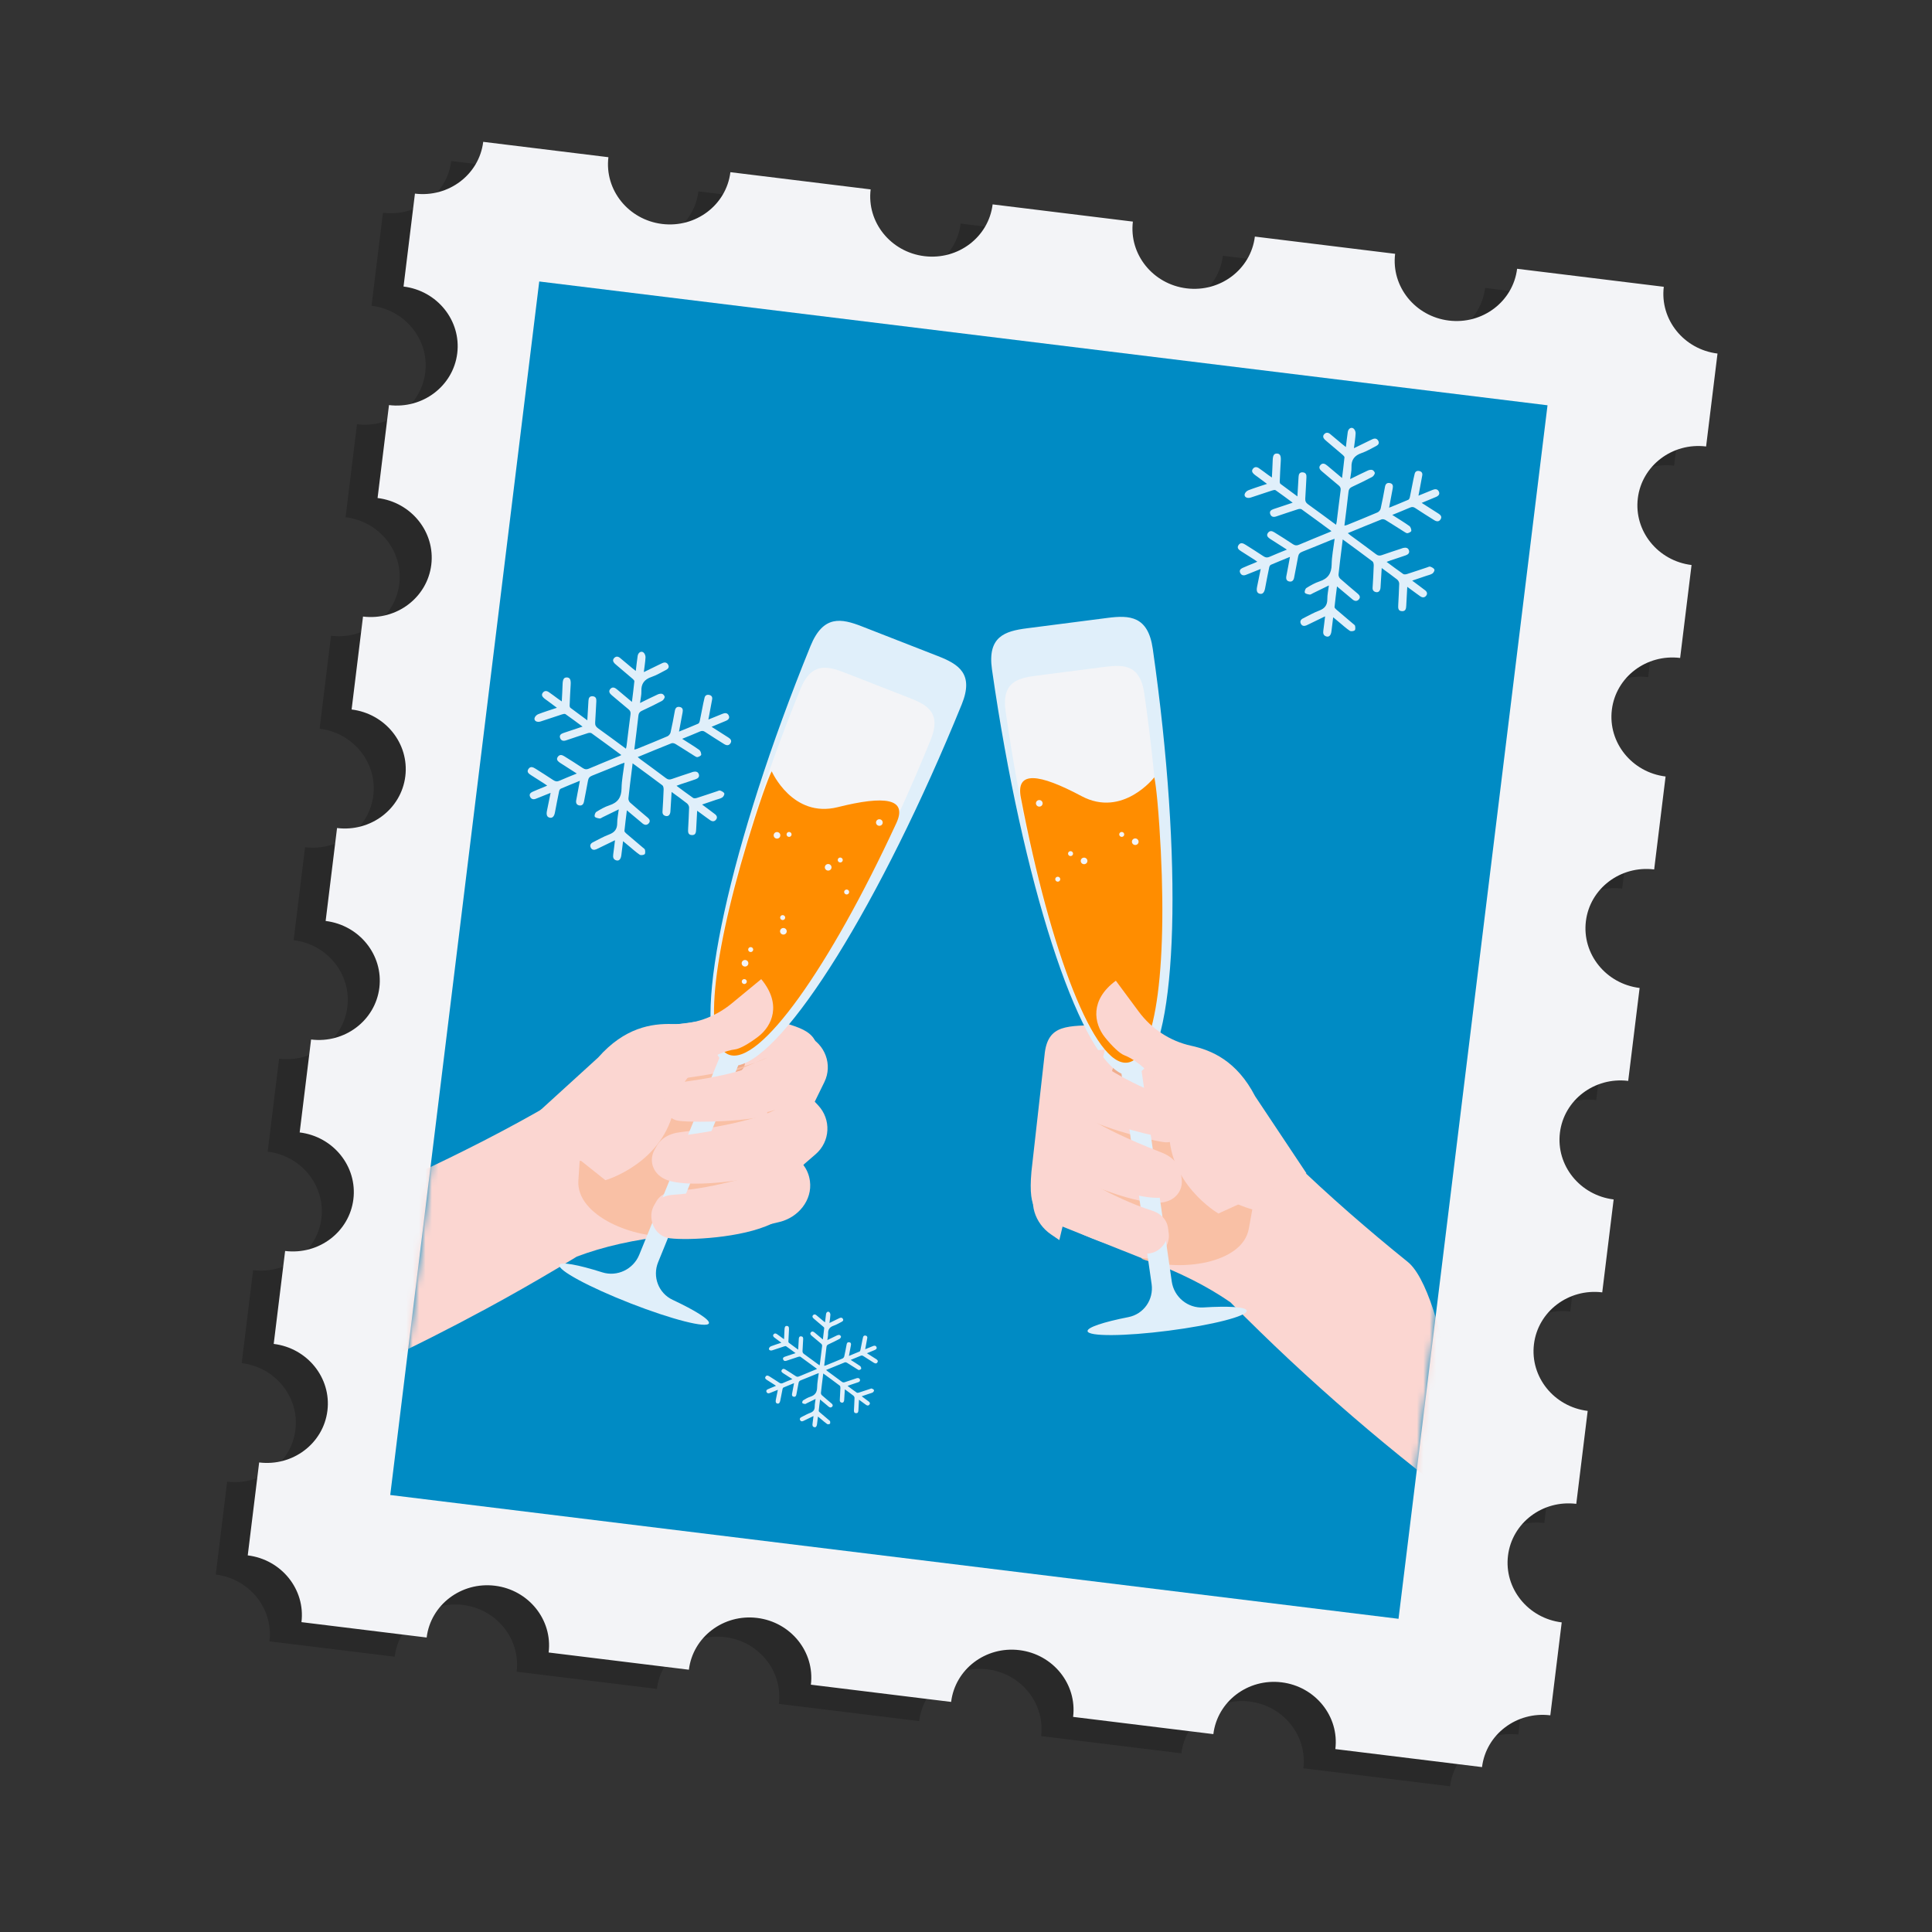 <svg width="302" height="302" viewBox="0 0 302 302" fill="none" xmlns="http://www.w3.org/2000/svg">
<rect x="0" y="0" width="302" height="302" fill="#333333" stroke="none"/>
<g style="mix-blend-mode:multiply">
<path fill-rule="evenodd" clip-rule="evenodd" d="M239.119 256.603C233.854 255.957 230.093 251.284 230.722 246.168C231.35 241.051 236.129 237.427 241.395 238.074L243.178 223.546C237.913 222.899 234.152 218.228 234.781 213.11C235.409 207.994 240.188 204.37 245.454 205.016L247.237 190.491C241.971 189.844 238.211 185.171 238.839 180.055C239.468 174.938 244.246 171.315 249.512 171.961L251.296 157.434C246.03 156.788 242.27 152.115 242.898 146.999C243.526 141.882 248.305 138.258 253.571 138.905L255.355 124.378C250.089 123.731 246.329 119.059 246.957 113.942C247.585 108.825 252.364 105.202 257.63 105.848L259.413 91.322C254.148 90.675 250.387 86.003 251.016 80.886C251.644 75.77 256.423 72.145 261.689 72.791L263.472 58.265C258.207 57.618 254.446 52.946 255.075 47.829L232.146 45.014C231.518 50.131 226.739 53.755 221.474 53.108C216.209 52.462 212.449 47.79 213.078 42.673L191.155 39.981C190.527 45.098 185.748 48.722 180.483 48.075C175.217 47.429 171.458 42.757 172.086 37.64L150.164 34.948C149.535 40.065 144.757 43.688 139.492 43.042C134.227 42.396 130.467 37.724 131.095 32.607L109.173 29.915C108.544 35.032 103.766 38.656 98.501 38.009C93.236 37.362 89.476 32.69 90.104 27.573L70.534 25.171C69.906 30.288 65.129 33.911 59.862 33.265L58.079 47.791C63.345 48.438 67.104 53.111 66.475 58.227C65.847 63.344 61.07 66.968 55.804 66.321L54.02 80.848C59.286 81.495 63.045 86.166 62.417 91.283C61.788 96.401 57.011 100.024 51.745 99.377L49.961 113.905C55.227 114.551 58.986 119.223 58.358 124.34C57.73 129.456 52.952 133.081 47.686 132.434L45.902 146.961C51.169 147.608 54.927 152.279 54.299 157.397C53.671 162.512 48.893 166.137 43.627 165.491L41.844 180.016C47.11 180.663 50.868 185.335 50.24 190.452C49.612 195.569 44.835 199.192 39.569 198.546L37.785 213.074C43.051 213.72 46.81 218.392 46.181 223.509C45.553 228.626 40.776 232.25 35.51 231.603L33.726 246.129C38.992 246.776 42.751 251.448 42.123 256.565L61.693 258.968C62.321 253.851 67.099 250.227 72.364 250.874C77.63 251.52 81.389 256.193 80.761 261.309L102.684 264.001C103.312 258.884 108.09 255.26 113.355 255.907C118.621 256.553 122.38 261.226 121.752 266.342L143.675 269.034C144.303 263.917 149.081 260.293 154.347 260.94C159.612 261.586 163.371 266.259 162.743 271.375L184.666 274.067C185.294 268.951 190.072 265.326 195.338 265.973C200.603 266.619 204.363 271.292 203.734 276.408L226.663 279.223C227.291 274.107 232.07 270.483 237.336 271.13L239.119 256.603Z" fill="black" fill-opacity="0.2"/>
</g>
<path fill-rule="evenodd" clip-rule="evenodd" d="M242.336 268.13L244.119 253.603C238.853 252.957 235.093 248.284 235.722 243.168C236.35 238.051 241.128 234.427 246.395 235.074L248.178 220.546C242.912 219.899 239.152 215.228 239.781 210.11C240.409 204.994 245.187 201.37 250.454 202.016L252.237 187.491C246.971 186.844 243.211 182.171 243.839 177.055C244.468 171.938 249.246 168.314 254.512 168.961L256.296 154.434C251.03 153.788 247.27 149.115 247.898 143.999C248.526 138.881 253.305 135.258 258.571 135.905L260.355 121.378C255.088 120.731 251.329 116.059 251.957 110.942C252.585 105.825 257.364 102.201 262.63 102.848L264.414 88.321C259.147 87.674 255.387 83.003 256.016 77.885C256.644 72.77 261.422 69.145 266.689 69.791L268.472 55.265C263.206 54.618 259.446 49.946 260.075 44.829L237.146 42.014C236.518 47.131 231.739 50.755 226.474 50.108C221.208 49.462 217.449 44.79 218.078 39.673L196.155 36.981C195.527 42.098 190.748 45.722 185.483 45.075C180.217 44.428 176.458 39.757 177.086 34.64L155.163 31.948C154.535 37.065 149.757 40.688 144.491 40.042C139.226 39.395 135.467 34.723 136.095 29.607L114.172 26.915C113.544 32.032 108.766 35.656 103.5 35.009C98.236 34.362 94.475 29.69 95.104 24.573L75.534 22.171C74.906 27.288 70.128 30.911 64.862 30.265L63.079 44.791C68.344 45.438 72.104 50.111 71.475 55.227C70.847 60.344 66.069 63.967 60.804 63.321L59.02 77.848C64.286 78.495 68.045 83.166 67.417 88.283C66.788 93.4 62.011 97.024 56.745 96.377L54.961 110.905C60.227 111.551 63.986 116.223 63.358 121.34C62.73 126.456 57.952 130.081 52.686 129.434L50.902 143.961C56.168 144.607 59.927 149.279 59.299 154.396C58.671 159.512 53.893 163.137 48.627 162.491L46.844 177.016C52.109 177.663 55.868 182.335 55.24 187.452C54.612 192.569 49.834 196.192 44.569 195.546L42.785 210.074C48.05 210.72 51.81 215.392 51.181 220.509C50.553 225.626 45.775 229.25 40.51 228.603L38.726 243.129C43.992 243.776 47.751 248.448 47.123 253.565L66.692 255.968C67.32 250.851 72.099 247.227 77.364 247.873C82.63 248.52 86.389 253.193 85.76 258.309L107.683 261.001C108.311 255.884 113.09 252.26 118.355 252.907C123.621 253.553 127.38 258.226 126.752 263.342L148.675 266.034C149.303 260.917 154.08 257.293 159.347 257.94C164.612 258.586 168.371 263.259 167.743 268.375L189.666 271.067C190.294 265.951 195.072 262.326 200.338 262.973C205.602 263.619 209.363 268.292 208.734 273.408L231.663 276.223C232.291 271.107 237.07 267.483 242.336 268.13Z" fill="#F3F4F7"/>
<path fill-rule="evenodd" clip-rule="evenodd" d="M61 233.691L84.291 44L241.9 63.352L218.609 253.043L61 233.691Z" fill="#008BC4"/>
<mask id="mask0_2847_3631" style="mask-type:luminance" maskUnits="userSpaceOnUse" x="61" y="44" width="181" height="210">
<path fill-rule="evenodd" clip-rule="evenodd" d="M61 233.691L84.291 44L241.9 63.352L218.609 253.043L61 233.691Z" fill="white"/>
</mask>
<g mask="url(#mask0_2847_3631)">
<path fill-rule="evenodd" clip-rule="evenodd" d="M220.058 197.259C216.918 194.734 213.836 192.138 210.815 189.496C209.305 188.174 207.816 186.837 206.351 185.491L204.182 183.47L203.128 182.464L192.581 168.472C190.955 166.986 189.064 165.802 187.002 164.98L176.926 160.96C175.375 160.341 173.762 160.095 172.195 160.179C166.965 160.459 163.73 159.904 163.272 164.978L161.229 183.137C160.64 189.736 162.452 189.466 164.124 190.951L178.932 196.854C184.323 198.835 188.671 201.035 192.334 203.567C193.093 204.339 193.854 205.105 194.621 205.866C197.709 208.931 200.848 211.931 204.055 214.862C210.466 220.726 217.114 226.353 224.025 231.72C230.819 236.998 226.485 203.468 220.372 197.538C220.268 197.437 220.163 197.344 220.058 197.259Z" fill="#FBD6D1"/>
<path fill-rule="evenodd" clip-rule="evenodd" d="M174.89 166.109C173.476 166.735 173.422 168.671 174.799 169.389L179.037 171.601L174.89 166.109Z" fill="#EFAD8D"/>
<path fill-rule="evenodd" clip-rule="evenodd" d="M171.191 166.269C171.191 166.269 174.119 168.998 182.214 172.217C187.177 174.191 184.959 178.947 181.974 178.538C178.99 178.129 170.84 175.859 168.031 173.891C168.031 173.891 170.596 176.634 181.685 180.93C186.242 182.694 185.411 187.91 181.115 188.001C177.356 188.08 170.83 185.464 167.536 183.876C167.536 183.876 174.009 188.056 180.111 189.979C184.619 191.4 182.649 197.149 178.933 196.693C178.227 196.607 178.338 196.743 178.957 196.954C184.394 198.812 194.216 197.565 195.209 192.062L195.753 189.045C195.753 189.045 184.406 186.207 185.004 176.594" fill="#F9C0A5"/>
<path fill-rule="evenodd" clip-rule="evenodd" d="M188.104 204.374C185.668 204.526 183.508 202.741 183.161 200.313L178.451 167.423C184.074 162.619 184.953 134.65 180.206 101.502C180.201 101.466 180.195 101.43 180.19 101.394C179.453 96.274 176.574 96.144 173.138 96.586L160.504 98.214C157.067 98.657 154.329 99.511 155.059 104.632C155.064 104.668 155.069 104.704 155.075 104.74C159.821 137.888 168.533 164.622 175.304 167.829L180.014 200.719C180.362 203.146 178.782 205.413 176.392 205.883C172.511 206.645 169.918 207.496 170.002 208.081C170.123 208.926 175.79 208.893 182.661 208.008C189.531 207.123 195.002 205.721 194.881 204.876C194.797 204.291 192.058 204.127 188.104 204.374Z" fill="#E0EFFA"/>
<path fill-rule="evenodd" clip-rule="evenodd" d="M161.886 105.635C158.921 106.017 156.559 106.753 157.188 111.171C157.193 111.202 157.197 111.233 157.202 111.265C161.638 142.236 170.086 166.718 176.072 165.947C182.058 165.176 183.316 139.443 178.88 108.472C178.876 108.44 178.872 108.409 178.867 108.378C178.232 103.962 175.748 103.849 172.783 104.231L161.886 105.635Z" fill="#F3F4F7"/>
<path fill-rule="evenodd" clip-rule="evenodd" d="M159.572 124.67C164.243 149.079 171.132 166.76 176.233 166.103C180.823 165.512 182.633 150.249 181.229 129.201C180.801 122.796 180.432 121.509 180.432 121.509C180.432 121.509 175.502 127.879 169.059 124.445C162.386 120.889 158.762 120.436 159.572 124.67Z" fill="#FF8D00"/>
<path fill-rule="evenodd" clip-rule="evenodd" d="M162.979 125.56C162.988 125.843 162.761 126.079 162.473 126.086C162.185 126.094 161.943 125.87 161.934 125.587C161.925 125.304 162.152 125.067 162.44 125.06C162.729 125.053 162.97 125.276 162.979 125.56Z" fill="#F3F4F7"/>
<path fill-rule="evenodd" clip-rule="evenodd" d="M177.979 131.56C177.988 131.843 177.761 132.079 177.473 132.086C177.185 132.094 176.943 131.87 176.934 131.587C176.925 131.304 177.152 131.067 177.44 131.06C177.729 131.053 177.97 131.276 177.979 131.56Z" fill="#F3F4F7"/>
<path fill-rule="evenodd" clip-rule="evenodd" d="M175.736 130.422C175.743 130.636 175.573 130.813 175.355 130.818C175.139 130.825 174.957 130.656 174.95 130.443C174.943 130.228 175.115 130.051 175.332 130.045C175.548 130.04 175.729 130.208 175.736 130.422Z" fill="#F3F4F7"/>
<path fill-rule="evenodd" clip-rule="evenodd" d="M169.979 134.56C169.988 134.843 169.761 135.079 169.473 135.086C169.185 135.094 168.943 134.87 168.934 134.587C168.925 134.304 169.152 134.067 169.44 134.06C169.729 134.053 169.97 134.276 169.979 134.56Z" fill="#F3F4F7"/>
<path fill-rule="evenodd" clip-rule="evenodd" d="M167.736 133.422C167.743 133.635 167.572 133.813 167.355 133.818C167.139 133.825 166.957 133.656 166.95 133.443C166.943 133.228 167.114 133.051 167.331 133.045C167.548 133.04 167.729 133.208 167.736 133.422Z" fill="#F3F4F7"/>
<path fill-rule="evenodd" clip-rule="evenodd" d="M165.711 137.297C165.788 137.497 165.685 137.72 165.482 137.795C165.279 137.869 165.052 137.768 164.975 137.567C164.899 137.367 165.001 137.144 165.204 137.069C165.407 136.995 165.634 137.096 165.711 137.297Z" fill="#F3F4F7"/>
<path fill-rule="evenodd" clip-rule="evenodd" d="M190.458 189.691C190.458 189.691 182.203 184.933 182.77 175.827C183.126 170.118 178.355 165.942 175.755 164.956C175.006 164.672 173.798 163.499 172.713 162.141C170.98 159.973 170.335 156.303 174.425 153.298L177.997 158.123C179.981 160.804 182.877 162.741 186.184 163.463C189.39 164.165 193.317 165.805 196.193 171.355L204.217 183.404" fill="#FBD6D1"/>
<path fill-rule="evenodd" clip-rule="evenodd" d="M171.089 165.502C171.089 165.502 174.017 168.231 182.112 171.451C187.075 173.424 184.857 178.181 181.872 177.771C178.887 177.363 170.738 175.092 167.929 173.124C167.929 173.124 170.493 175.867 181.583 180.163C186.139 181.928 185.309 187.143 181.012 187.235C177.254 187.314 170.727 184.697 167.434 183.109C167.434 183.109 173.907 187.29 180.009 189.213C184.517 190.634 182.547 196.382 178.831 195.927C176.007 195.58 167.932 193.181 163.948 189.86" fill="#FBD6D1"/>
<path fill-rule="evenodd" clip-rule="evenodd" d="M165.588 193.844L164.281 192.951C161.743 191.217 160.663 187.894 162.1 185.256C162.54 184.449 163.17 183.752 163.979 183.271L162.774 181.025C161.334 178.341 162.412 175.057 165.167 173.73L165.842 173.404L165.537 169.997C165.271 167.02 167.532 164.43 170.584 164.218L172.712 164.07L165.588 193.844Z" fill="#FBD6D1"/>
<path fill-rule="evenodd" clip-rule="evenodd" d="M62.14 184.808C63.025 184.408 63.908 184.004 64.79 183.596C68.448 181.906 72.065 180.132 75.637 178.3C77.421 177.382 79.19 176.445 80.937 175.494L83.53 174.057L84.796 173.336L98.414 162.311C100.352 161.263 102.473 160.572 104.673 160.272L115.422 158.81C117.077 158.584 118.701 158.735 120.201 159.196C125.208 160.733 128.482 160.977 127.699 166.012L125.288 184.125C124.262 190.67 122.57 189.97 120.588 191.007L104.792 193.152C99.082 193.77 94.332 194.852 90.164 196.423C89.241 196.989 88.317 197.548 87.389 198.101C83.651 200.328 79.88 202.479 76.059 204.547C70.369 207.63 64.582 210.554 58.692 213.307C56.675 214.249 55.68 187.727 62.14 184.808Z" fill="#FBD6D1"/>
<path fill-rule="evenodd" clip-rule="evenodd" d="M115.749 164.583C116.97 165.533 116.555 167.424 115.045 167.788L110.397 168.908L115.749 164.583Z" fill="#EFAD8D"/>
<path fill-rule="evenodd" clip-rule="evenodd" d="M119.953 165.309C119.953 165.309 116.451 167.249 107.818 168.414C102.525 169.128 103.526 174.28 106.521 174.606C109.517 174.931 117.973 174.699 121.174 173.469C121.174 173.469 118.022 175.511 106.224 176.996C101.376 177.605 100.919 182.868 105.066 183.995C108.694 184.981 115.659 184.022 119.24 183.277C119.24 183.277 111.947 185.767 105.562 186.157C100.844 186.446 101.365 192.5 105.08 192.957C105.786 193.044 105.646 193.149 104.994 193.204C99.269 193.692 90.041 190.105 90.408 184.526L90.61 181.466C90.61 181.466 102.307 181.458 104.052 171.986" fill="#F9C0A5"/>
<path fill-rule="evenodd" clip-rule="evenodd" d="M94.143 198.885C96.47 199.622 98.997 198.413 99.922 196.141L112.449 165.367C108.154 159.345 114.069 131.994 126.694 100.98C128.689 96.089 131.514 96.659 134.741 97.92L146.606 102.556C149.833 103.817 152.283 105.308 150.336 110.1C137.671 141.216 122.75 165.048 115.404 166.522L102.877 197.296C101.953 199.567 102.936 202.149 105.142 203.183C108.723 204.861 111.034 206.314 110.811 206.861C110.489 207.652 104.998 206.249 98.546 203.728C92.094 201.207 87.124 198.524 87.446 197.732C87.669 197.185 90.366 197.689 94.143 198.885L210.313 84.176Z" fill="#E0EFFA"/>
<path fill-rule="evenodd" clip-rule="evenodd" d="M142.262 109.137C145.046 110.225 147.159 111.511 145.48 115.645C145.468 115.674 145.457 115.703 145.444 115.733C133.648 144.711 119.528 166.422 113.906 164.226C108.284 162.029 113.289 136.756 125.085 107.778C125.098 107.749 125.11 107.72 125.121 107.69C126.807 103.559 129.243 104.051 132.028 105.138L142.262 109.137Z" fill="#F3F4F7"/>
<path fill-rule="evenodd" clip-rule="evenodd" d="M140.105 128.683C129.669 151.236 118.707 166.726 113.916 164.854C109.606 163.17 111.542 147.922 117.997 127.84C119.961 121.728 120.63 120.568 120.63 120.568C120.63 120.568 123.873 127.942 130.956 126.169C138.29 124.333 141.916 124.77 140.105 128.683Z" fill="#FF8D00"/>
<path fill-rule="evenodd" clip-rule="evenodd" d="M136.953 128.434C136.876 128.707 137.038 128.99 137.317 129.067C137.595 129.144 137.883 128.986 137.96 128.713C138.038 128.44 137.875 128.156 137.596 128.079C137.318 128.002 137.03 128.16 136.953 128.434Z" fill="#F3F4F7"/>
<path fill-rule="evenodd" clip-rule="evenodd" d="M120.953 130.434C120.876 130.707 121.038 130.99 121.317 131.067C121.595 131.144 121.883 130.986 121.96 130.713C122.038 130.44 121.875 130.156 121.596 130.079C121.318 130.002 121.03 130.16 120.953 130.434Z" fill="#F3F4F7"/>
<path fill-rule="evenodd" clip-rule="evenodd" d="M122.965 130.327C122.906 130.533 123.029 130.746 123.238 130.804C123.447 130.862 123.663 130.742 123.722 130.537C123.78 130.331 123.658 130.117 123.448 130.059C123.239 130.002 123.022 130.121 122.965 130.327Z" fill="#F3F4F7"/>
<path fill-rule="evenodd" clip-rule="evenodd" d="M128.953 135.434C128.876 135.707 129.038 135.99 129.317 136.067C129.595 136.144 129.883 135.986 129.96 135.713C130.038 135.44 129.875 135.156 129.596 135.079C129.318 135.002 129.03 135.16 128.953 135.434Z" fill="#F3F4F7"/>
<path fill-rule="evenodd" clip-rule="evenodd" d="M130.965 134.327C130.906 134.532 131.029 134.746 131.238 134.804C131.447 134.862 131.664 134.743 131.722 134.537C131.781 134.331 131.658 134.117 131.448 134.059C131.24 134.002 131.023 134.121 130.965 134.327Z" fill="#F3F4F7"/>
<path fill-rule="evenodd" clip-rule="evenodd" d="M132.019 139.212C131.896 139.388 131.942 139.629 132.121 139.75C132.3 139.872 132.545 139.829 132.667 139.653C132.79 139.476 132.745 139.236 132.566 139.114C132.387 138.992 132.142 139.036 132.019 139.212Z" fill="#F3F4F7"/>
<path fill-rule="evenodd" clip-rule="evenodd" d="M94.631 184.484C94.631 184.484 103.791 181.865 105.445 172.892C106.48 167.266 112.119 164.369 114.881 164.041C115.676 163.946 117.132 163.1 118.513 162.045C120.719 160.361 122.233 156.956 118.991 153.051L114.358 156.869C111.785 158.99 108.506 160.169 105.123 160.07C101.842 159.975 97.635 160.617 93.502 165.306L82.801 175.055" fill="#FBD6D1"/>
<path fill-rule="evenodd" clip-rule="evenodd" d="M120.269 191.385L121.809 191.02C124.801 190.31 127 187.595 126.604 184.618C126.483 183.706 126.143 182.83 125.561 182.091L127.49 180.426C129.796 178.436 129.968 174.984 127.871 172.758L127.358 172.212L128.863 169.141C130.178 166.456 128.996 163.228 126.223 161.936L124.289 161.035" fill="#FBD6D1"/>
<path fill-rule="evenodd" clip-rule="evenodd" d="M119.605 165.916C119.605 165.916 116.104 167.856 107.47 169.021C102.177 169.736 103.179 174.887 106.174 175.212C109.169 175.538 117.625 175.306 120.827 174.076C120.827 174.076 117.675 176.117 105.876 177.602C101.027 178.213 100.572 183.474 104.718 184.602C108.346 185.588 115.312 184.628 118.892 183.884C118.892 183.884 111.599 186.375 105.214 186.765C100.496 187.053 101.017 193.107 104.733 193.564C107.556 193.911 115.972 193.536 120.642 191.278" fill="#FBD6D1"/>
<path fill-rule="evenodd" clip-rule="evenodd" d="M121.953 145.434C121.875 145.707 122.038 145.991 122.317 146.068C122.595 146.144 122.883 145.986 122.96 145.713C123.038 145.44 122.875 145.156 122.596 145.079C122.318 145.002 122.03 145.161 121.953 145.434Z" fill="#F3F4F7"/>
<path fill-rule="evenodd" clip-rule="evenodd" d="M121.964 143.327C121.906 143.533 122.029 143.747 122.238 143.805C122.447 143.863 122.663 143.742 122.722 143.537C122.78 143.332 122.658 143.118 122.448 143.059C122.239 143.002 122.023 143.121 121.964 143.327Z" fill="#F3F4F7"/>
<path fill-rule="evenodd" clip-rule="evenodd" d="M115.953 150.434C115.876 150.707 116.038 150.99 116.317 151.067C116.595 151.144 116.883 150.986 116.96 150.713C117.038 150.44 116.875 150.156 116.596 150.079C116.318 150.002 116.03 150.161 115.953 150.434Z" fill="#F3F4F7"/>
<path fill-rule="evenodd" clip-rule="evenodd" d="M116.964 148.327C116.906 148.532 117.029 148.746 117.238 148.804C117.447 148.862 117.664 148.743 117.722 148.537C117.781 148.331 117.658 148.117 117.449 148.06C117.239 148.002 117.023 148.121 116.964 148.327Z" fill="#F3F4F7"/>
<path fill-rule="evenodd" clip-rule="evenodd" d="M116.019 153.212C115.896 153.388 115.942 153.629 116.121 153.75C116.299 153.872 116.544 153.828 116.668 153.652C116.79 153.476 116.744 153.235 116.566 153.114C116.387 152.992 116.142 153.036 116.019 153.212Z" fill="#F3F4F7"/>
<path fill-rule="evenodd" clip-rule="evenodd" d="M201.641 87.049C200.566 87.49 199.609 87.871 198.666 88.28C198.54 88.335 198.43 88.523 198.4 88.668C198.17 89.773 197.954 90.882 197.747 91.992C197.63 92.62 197.356 92.91 196.931 92.816C196.503 92.721 196.366 92.37 196.498 91.733C196.685 90.839 196.863 89.943 197.067 88.936C196.416 89.198 195.863 89.42 195.309 89.641C195.11 89.721 194.914 89.809 194.71 89.878C194.345 90.002 194.045 89.913 193.87 89.564C193.676 89.178 193.901 88.928 194.224 88.779C194.79 88.517 195.376 88.295 195.953 88.055C196.115 87.987 196.274 87.916 196.536 87.802C196.335 87.664 196.191 87.559 196.041 87.463C195.382 87.042 194.72 86.624 194.062 86.202C193.69 85.962 193.269 85.698 193.602 85.201C193.921 84.726 194.346 84.928 194.732 85.174C195.655 85.763 196.587 86.338 197.494 86.947C197.828 87.171 198.101 87.197 198.468 87.031C199.317 86.649 200.19 86.314 201.163 85.914C200.363 85.403 199.651 84.947 198.939 84.491C198.79 84.397 198.636 84.309 198.495 84.205C198.178 83.972 197.904 83.712 198.199 83.298C198.478 82.908 198.84 82.989 199.181 83.2C200.16 83.809 201.14 84.419 202.096 85.061C202.43 85.285 202.692 85.304 203.064 85.144C204.643 84.469 206.239 83.83 207.827 83.177C207.914 83.141 207.995 83.091 208.125 83.023C206.552 81.867 205.019 80.73 203.467 79.618C203.336 79.524 203.062 79.545 202.885 79.601C201.749 79.963 200.621 80.349 199.491 80.727C199.087 80.862 198.735 80.813 198.565 80.386C198.383 79.928 198.689 79.708 199.072 79.578C200.032 79.248 200.998 78.933 202.065 78.578C201.133 77.891 200.274 77.242 199.39 76.627C199.276 76.547 199.018 76.616 198.846 76.671C197.73 77.032 196.624 77.417 195.507 77.776C194.945 77.957 194.454 77.692 194.559 77.246C194.614 77.007 194.888 76.732 195.132 76.637C196.058 76.279 197.013 75.987 198.054 75.637C197.513 75.234 197.034 74.878 196.556 74.523C196.383 74.395 196.197 74.281 196.039 74.138C195.78 73.903 195.584 73.635 195.844 73.288C196.111 72.933 196.457 72.967 196.779 73.181C197.266 73.507 197.727 73.87 198.201 74.215C198.373 74.339 198.549 74.458 198.815 74.643C198.861 73.699 198.917 72.836 198.941 71.972C198.964 71.196 199.134 70.888 199.595 70.895C200.093 70.902 200.256 71.243 200.204 72.035C200.132 73.124 200.086 74.214 200.042 75.304C200.037 75.418 200.085 75.581 200.17 75.645C201.02 76.288 201.883 76.916 202.804 77.594C202.869 76.508 202.931 75.517 202.986 74.526C203.009 74.112 203.149 73.798 203.644 73.835C204.129 73.873 204.24 74.196 204.215 74.612C204.15 75.72 204.107 76.829 204.033 77.937C204.006 78.339 204.139 78.598 204.486 78.845C205.931 79.873 207.351 80.936 208.843 82.032C208.887 81.833 208.928 81.697 208.945 81.558C209.149 79.924 209.338 78.288 209.557 76.656C209.603 76.311 209.515 76.09 209.242 75.868C208.365 75.153 207.512 74.41 206.642 73.686C206.307 73.407 206.074 73.078 206.392 72.705C206.733 72.304 207.117 72.48 207.467 72.778C208.204 73.406 208.95 74.024 209.78 74.719C209.92 73.574 210.058 72.539 210.16 71.5C210.172 71.376 210.005 71.21 209.883 71.104C209.056 70.391 208.219 69.688 207.386 68.982C207.282 68.894 207.175 68.808 207.08 68.711C206.818 68.441 206.729 68.141 207.013 67.848C207.289 67.561 207.618 67.597 207.908 67.833C208.543 68.35 209.163 68.885 209.792 69.411C209.951 69.545 210.118 69.671 210.382 69.879C210.486 69.034 210.562 68.284 210.674 67.539C210.755 67.005 211.202 66.712 211.572 66.98C211.773 67.125 211.915 67.488 211.903 67.743C211.868 68.482 211.742 69.216 211.638 70.061C212.496 69.642 213.259 69.269 214.022 68.896C214.18 68.818 214.339 68.744 214.498 68.669C214.888 68.481 215.24 68.517 215.45 68.918C215.66 69.318 215.412 69.571 215.066 69.744C214.334 70.111 213.627 70.552 212.855 70.812C211.723 71.193 211.212 71.873 211.257 73.041C211.279 73.619 211.13 74.202 211.046 74.888C212.035 74.405 212.917 73.959 213.816 73.549C214.028 73.453 214.328 73.397 214.534 73.469C214.706 73.53 214.929 73.827 214.901 73.978C214.859 74.2 214.659 74.464 214.45 74.574C213.433 75.11 212.397 75.615 211.353 76.099C210.993 76.266 210.836 76.477 210.792 76.868C210.6 78.619 210.373 80.365 210.152 82.167C210.318 82.125 210.448 82.108 210.565 82.061C212.156 81.413 213.752 80.774 215.329 80.094C215.547 80.001 215.768 79.72 215.82 79.489C216.076 78.37 216.283 77.24 216.49 76.11C216.567 75.685 216.772 75.426 217.237 75.507C217.721 75.591 217.78 75.935 217.702 76.34C217.517 77.311 217.338 78.283 217.137 79.362C218.21 78.924 219.184 78.537 220.143 78.119C220.265 78.066 220.35 77.856 220.383 77.704C220.58 76.768 220.756 75.828 220.944 74.889C221 74.608 221.061 74.327 221.136 74.05C221.232 73.692 221.491 73.555 221.852 73.627C222.224 73.7 222.382 73.95 222.32 74.306C222.163 75.192 221.993 76.075 221.828 76.959C221.801 77.105 221.771 77.25 221.725 77.479C222.509 77.16 223.227 76.865 223.947 76.575C224.305 76.43 224.671 76.408 224.881 76.778C225.129 77.218 224.88 77.505 224.466 77.68C223.75 77.983 223.029 78.278 222.229 78.61C223.144 79.192 223.993 79.731 224.838 80.273C225.175 80.489 225.445 80.754 225.19 81.171C224.925 81.602 224.546 81.534 224.177 81.301C223.183 80.678 222.188 80.056 221.211 79.409C220.932 79.224 220.71 79.211 220.407 79.343C219.516 79.733 218.608 80.089 217.632 80.489C218.569 81.088 219.457 81.62 220.295 82.218C220.495 82.359 220.621 82.723 220.611 82.977C220.605 83.115 220.257 83.299 220.036 83.346C219.885 83.379 219.672 83.235 219.511 83.133C218.533 82.522 217.568 81.89 216.582 81.291C216.413 81.188 216.126 81.121 215.959 81.187C214.216 81.877 212.487 82.598 210.684 83.339C210.852 83.478 210.973 83.589 211.104 83.686C212.44 84.67 213.787 85.642 215.109 86.644C215.419 86.879 215.672 86.892 216.02 86.768C217.013 86.414 218.02 86.095 219.021 85.762C219.132 85.725 219.239 85.672 219.353 85.649C219.728 85.572 220.085 85.597 220.232 86.01C220.381 86.43 220.11 86.673 219.754 86.801C218.982 87.077 218.198 87.32 217.419 87.581C217.224 87.646 217.032 87.725 216.748 87.83C217.658 88.502 218.491 89.136 219.354 89.732C219.487 89.824 219.767 89.782 219.953 89.724C220.996 89.393 222.031 89.036 223.07 88.693C223.236 88.638 223.438 88.526 223.571 88.575C223.817 88.666 224.127 88.816 224.215 89.019C224.28 89.17 224.094 89.527 223.916 89.646C223.636 89.834 223.27 89.903 222.938 90.016C222.242 90.255 221.545 90.49 220.746 90.761C221.476 91.305 222.132 91.782 222.773 92.277C223.071 92.507 223.173 92.82 222.921 93.131C222.677 93.431 222.354 93.44 222.03 93.224C221.835 93.094 221.647 92.954 221.458 92.816C220.992 92.476 220.527 92.134 219.976 91.73C219.919 92.786 219.87 93.717 219.819 94.647C219.794 95.083 219.763 95.558 219.159 95.536C218.499 95.511 218.546 94.993 218.565 94.551C218.612 93.442 218.696 92.334 218.717 91.225C218.721 91.009 218.564 90.722 218.387 90.582C217.642 89.99 216.862 89.442 215.982 88.795C215.915 89.886 215.856 90.865 215.795 91.844C215.764 92.344 215.488 92.64 215.094 92.558C214.724 92.482 214.532 92.257 214.558 91.856C214.632 90.71 214.695 89.563 214.734 88.416C214.742 88.194 214.693 87.872 214.542 87.757C213.037 86.615 211.505 85.507 209.888 84.32L209.755 85.4C209.575 86.864 209.381 88.326 209.232 89.793C209.21 90.007 209.333 90.312 209.498 90.459C210.398 91.265 211.335 92.031 212.254 92.817C212.555 93.074 212.697 93.388 212.392 93.714C212.104 94.021 211.767 93.978 211.449 93.725C211.326 93.628 211.21 93.523 211.09 93.423C210.423 92.864 209.754 92.305 208.989 91.666C208.849 92.806 208.711 93.839 208.609 94.875C208.597 95 208.757 95.17 208.878 95.274C209.735 96.013 210.603 96.739 211.465 97.471C211.598 97.584 211.793 97.701 211.82 97.842C211.866 98.073 211.89 98.437 211.756 98.538C211.58 98.671 211.162 98.719 210.991 98.603C210.411 98.21 209.892 97.731 209.351 97.284C209.066 97.048 208.783 96.811 208.394 96.488C208.297 97.276 208.211 97.981 208.123 98.686C208.049 99.283 207.777 99.596 207.372 99.497C206.865 99.374 206.79 99.002 206.856 98.551C206.958 97.854 207.032 97.154 207.132 96.342C206.293 96.749 205.547 97.112 204.801 97.474C204.608 97.567 204.419 97.67 204.221 97.752C203.874 97.897 203.543 97.872 203.355 97.519C203.155 97.144 203.319 96.845 203.681 96.664C204.517 96.243 205.334 95.772 206.209 95.444C207.095 95.111 207.483 94.582 207.478 93.66C207.474 92.984 207.627 92.309 207.725 91.513C206.811 91.959 206.013 92.349 205.213 92.737C205.055 92.814 204.884 92.962 204.738 92.942C204.462 92.903 204.063 92.83 203.971 92.65C203.882 92.475 204.032 92.023 204.219 91.907C204.861 91.51 205.535 91.119 206.252 90.886C207.601 90.449 208.138 89.616 208.157 88.236C208.176 86.924 208.449 85.616 208.62 84.223C208.39 84.301 208.23 84.347 208.077 84.41C206.576 85.021 205.081 85.649 203.571 86.239C203.178 86.392 202.986 86.612 202.915 87.01C202.721 88.103 202.492 89.189 202.291 90.281C202.214 90.703 201.989 90.981 201.544 90.897C201.099 90.814 200.991 90.478 201.076 90.055C201.268 89.101 201.437 88.142 201.641 87.049Z" fill="#E0EFFA"/>
<path fill-rule="evenodd" clip-rule="evenodd" d="M90.641 122.049C89.566 122.49 88.609 122.871 87.666 123.28C87.54 123.335 87.43 123.523 87.4 123.668C87.17 124.773 86.954 125.882 86.747 126.992C86.63 127.62 86.356 127.91 85.931 127.816C85.503 127.721 85.366 127.37 85.498 126.733C85.685 125.839 85.863 124.943 86.067 123.936C85.416 124.198 84.863 124.42 84.309 124.641C84.11 124.721 83.914 124.809 83.71 124.878C83.345 125.002 83.045 124.913 82.87 124.564C82.676 124.178 82.901 123.928 83.224 123.779C83.79 123.517 84.376 123.295 84.953 123.055C85.115 122.987 85.274 122.916 85.536 122.802C85.335 122.664 85.191 122.559 85.041 122.464C84.382 122.042 83.72 121.624 83.062 121.202C82.69 120.962 82.269 120.698 82.602 120.201C82.921 119.726 83.346 119.928 83.732 120.174C84.655 120.763 85.587 121.338 86.494 121.947C86.828 122.171 87.101 122.197 87.468 122.031C88.317 121.649 89.19 121.314 90.163 120.914C89.364 120.403 88.651 119.947 87.939 119.491C87.79 119.397 87.636 119.309 87.495 119.205C87.178 118.972 86.904 118.712 87.199 118.298C87.478 117.908 87.84 117.989 88.181 118.2C89.16 118.809 90.14 119.419 91.096 120.06C91.43 120.285 91.692 120.304 92.064 120.145C93.643 119.469 95.239 118.83 96.828 118.177C96.914 118.141 96.995 118.091 97.125 118.023C95.552 116.867 94.019 115.73 92.467 114.618C92.336 114.524 92.062 114.545 91.885 114.601C90.749 114.963 89.621 115.349 88.491 115.726C88.087 115.862 87.735 115.813 87.565 115.387C87.383 114.928 87.689 114.708 88.072 114.577C89.032 114.248 89.998 113.934 91.065 113.578C90.133 112.891 89.274 112.242 88.39 111.627C88.276 111.547 88.018 111.616 87.846 111.671C86.731 112.032 85.624 112.417 84.507 112.776C83.945 112.957 83.454 112.692 83.559 112.246C83.614 112.007 83.888 111.732 84.132 111.637C85.058 111.279 86.013 110.987 87.054 110.637C86.513 110.234 86.034 109.878 85.556 109.523C85.383 109.395 85.197 109.281 85.039 109.138C84.78 108.903 84.584 108.635 84.844 108.288C85.111 107.933 85.457 107.967 85.779 108.181C86.266 108.507 86.727 108.87 87.201 109.215C87.373 109.339 87.549 109.458 87.815 109.643C87.861 108.699 87.917 107.836 87.941 106.972C87.964 106.196 88.134 105.888 88.595 105.895C89.093 105.902 89.256 106.243 89.204 107.035C89.132 108.124 89.086 109.214 89.042 110.304C89.037 110.418 89.085 110.581 89.17 110.645C90.02 111.288 90.883 111.916 91.804 112.594C91.869 111.508 91.931 110.517 91.986 109.526C92.009 109.112 92.149 108.798 92.644 108.836C93.129 108.873 93.24 109.196 93.215 109.612C93.15 110.72 93.107 111.829 93.033 112.937C93.006 113.339 93.139 113.598 93.486 113.845C94.931 114.873 96.351 115.936 97.843 117.033C97.887 116.833 97.928 116.697 97.945 116.558C98.149 114.924 98.338 113.288 98.557 111.655C98.603 111.311 98.515 111.09 98.242 110.868C97.365 110.153 96.512 109.41 95.642 108.686C95.307 108.407 95.074 108.078 95.392 107.705C95.733 107.304 96.117 107.48 96.467 107.778C97.204 108.406 97.95 109.024 98.78 109.719C98.92 108.574 99.058 107.539 99.16 106.5C99.172 106.377 99.005 106.209 98.883 106.104C98.056 105.391 97.219 104.688 96.386 103.982C96.282 103.894 96.175 103.808 96.08 103.711C95.817 103.441 95.729 103.141 96.013 102.848C96.289 102.561 96.618 102.597 96.908 102.833C97.543 103.35 98.163 103.885 98.792 104.411C98.951 104.545 99.118 104.671 99.382 104.879C99.486 104.034 99.562 103.284 99.674 102.539C99.755 102.005 100.202 101.712 100.572 101.98C100.773 102.125 100.915 102.488 100.903 102.743C100.868 103.482 100.742 104.216 100.638 105.061C101.496 104.642 102.259 104.268 103.022 103.896C103.18 103.818 103.339 103.744 103.498 103.669C103.888 103.481 104.24 103.517 104.45 103.918C104.66 104.318 104.412 104.571 104.066 104.744C103.334 105.111 102.627 105.552 101.855 105.812C100.723 106.193 100.212 106.873 100.257 108.041C100.279 108.619 100.13 109.202 100.046 109.888C101.035 109.405 101.917 108.959 102.816 108.549C103.028 108.452 103.328 108.397 103.534 108.469C103.706 108.53 103.929 108.827 103.901 108.978C103.859 109.2 103.659 109.464 103.45 109.574C102.433 110.11 101.397 110.615 100.353 111.099C99.993 111.265 99.836 111.477 99.792 111.868C99.6 113.619 99.373 115.365 99.152 117.167C99.318 117.125 99.448 117.108 99.565 117.061C101.156 116.413 102.752 115.774 104.329 115.094C104.547 115.001 104.768 114.72 104.82 114.489C105.076 113.37 105.283 112.24 105.49 111.11C105.567 110.685 105.772 110.426 106.237 110.507C106.721 110.591 106.78 110.935 106.702 111.34C106.517 112.311 106.338 113.283 106.137 114.362C107.21 113.924 108.184 113.537 109.143 113.119C109.265 113.066 109.35 112.856 109.383 112.704C109.58 111.768 109.756 110.828 109.944 109.889C110 109.608 110.061 109.327 110.136 109.05C110.232 108.692 110.491 108.555 110.852 108.627C111.224 108.7 111.382 108.95 111.32 109.306C111.163 110.192 110.993 111.075 110.828 111.959C110.801 112.105 110.771 112.25 110.725 112.479C111.509 112.16 112.227 111.865 112.947 111.574C113.305 111.43 113.671 111.408 113.881 111.778C114.129 112.218 113.88 112.505 113.466 112.68C112.75 112.983 112.029 113.278 111.229 113.61C112.144 114.192 112.993 114.731 113.838 115.273C114.175 115.489 114.445 115.754 114.19 116.171C113.925 116.602 113.546 116.534 113.177 116.301C112.183 115.678 111.188 115.056 110.211 114.409C109.932 114.223 109.71 114.211 109.407 114.343C108.516 114.733 107.608 115.089 106.632 115.489C107.569 116.088 108.457 116.62 109.295 117.218C109.495 117.359 109.621 117.723 109.611 117.977C109.605 118.115 109.257 118.299 109.036 118.346C108.885 118.379 108.672 118.235 108.511 118.133C107.533 117.522 106.568 116.89 105.582 116.291C105.413 116.188 105.126 116.121 104.959 116.187C103.216 116.877 101.487 117.598 99.684 118.339C99.852 118.478 99.972 118.589 100.104 118.686C101.44 119.67 102.787 120.642 104.109 121.644C104.419 121.879 104.672 121.892 105.02 121.768C106.013 121.414 107.02 121.095 108.021 120.762C108.132 120.725 108.239 120.672 108.353 120.649C108.728 120.572 109.085 120.597 109.232 121.01C109.381 121.43 109.11 121.673 108.754 121.801C107.982 122.077 107.198 122.32 106.419 122.581C106.224 122.646 106.032 122.724 105.748 122.83C106.658 123.502 107.491 124.136 108.354 124.732C108.487 124.824 108.767 124.782 108.953 124.723C109.996 124.393 111.031 124.036 112.07 123.693C112.236 123.638 112.438 123.526 112.571 123.574C112.817 123.666 113.127 123.816 113.215 124.019C113.28 124.17 113.094 124.527 112.916 124.646C112.636 124.834 112.27 124.903 111.938 125.016C111.242 125.255 110.545 125.49 109.746 125.761C110.476 126.305 111.132 126.782 111.773 127.277C112.071 127.507 112.173 127.821 111.921 128.131C111.677 128.431 111.354 128.44 111.03 128.224C110.835 128.094 110.647 127.954 110.458 127.816C109.992 127.476 109.527 127.134 108.976 126.73C108.919 127.786 108.87 128.717 108.819 129.648C108.794 130.083 108.763 130.558 108.159 130.536C107.499 130.511 107.546 129.993 107.565 129.551C107.612 128.443 107.696 127.334 107.717 126.226C107.721 126.009 107.564 125.722 107.387 125.582C106.642 124.99 105.862 124.442 104.982 123.795C104.915 124.886 104.856 125.865 104.795 126.844C104.764 127.344 104.488 127.64 104.094 127.559C103.724 127.482 103.532 127.257 103.558 126.856C103.632 125.71 103.695 124.563 103.734 123.416C103.742 123.194 103.693 122.872 103.542 122.757C102.037 121.615 100.505 120.507 98.888 119.32L98.755 120.4C98.575 121.864 98.381 123.326 98.232 124.793C98.21 125.007 98.333 125.312 98.498 125.459C99.398 126.265 100.335 127.031 101.254 127.817C101.555 128.074 101.697 128.387 101.392 128.714C101.104 129.021 100.767 128.978 100.449 128.725C100.326 128.628 100.21 128.523 100.09 128.423C99.423 127.864 98.754 127.305 97.989 126.666C97.849 127.806 97.711 128.839 97.609 129.875C97.597 130 97.757 130.17 97.878 130.274C98.735 131.013 99.603 131.739 100.465 132.471C100.598 132.584 100.793 132.701 100.82 132.842C100.866 133.072 100.89 133.437 100.756 133.538C100.58 133.671 100.162 133.719 99.991 133.602C99.411 133.21 98.892 132.731 98.351 132.284C98.066 132.048 97.783 131.811 97.394 131.488C97.297 132.276 97.211 132.981 97.123 133.686C97.049 134.283 96.778 134.596 96.372 134.497C95.865 134.374 95.79 134.002 95.856 133.551C95.958 132.854 96.032 132.154 96.132 131.342C95.293 131.749 94.547 132.112 93.801 132.473C93.608 132.567 93.419 132.67 93.221 132.752C92.874 132.897 92.543 132.872 92.355 132.519C92.155 132.143 92.319 131.845 92.681 131.664C93.517 131.243 94.334 130.772 95.209 130.444C96.095 130.111 96.483 129.582 96.478 128.66C96.474 127.984 96.627 127.309 96.725 126.513C95.811 126.959 95.013 127.349 94.213 127.737C94.055 127.814 93.884 127.962 93.738 127.942C93.462 127.903 93.063 127.83 92.971 127.65C92.882 127.475 93.032 127.023 93.219 126.907C93.861 126.51 94.535 126.119 95.252 125.886C96.601 125.449 97.138 124.616 97.157 123.236C97.177 121.924 97.449 120.616 97.62 119.223C97.39 119.301 97.23 119.348 97.077 119.41C95.576 120.021 94.081 120.649 92.571 121.239C92.178 121.392 91.986 121.612 91.915 122.01C91.721 123.103 91.492 124.189 91.291 125.281C91.214 125.703 90.989 125.98 90.544 125.898C90.099 125.814 89.991 125.478 90.076 125.055C90.268 124.101 90.437 123.142 90.641 122.049Z" fill="#E0EFFA"/>
<path fill-rule="evenodd" clip-rule="evenodd" d="M124.122 216.204C123.528 216.448 122.998 216.658 122.476 216.885C122.406 216.915 122.345 217.02 122.328 217.1C122.202 217.712 122.082 218.325 121.967 218.939C121.903 219.287 121.751 219.448 121.515 219.395C121.278 219.343 121.203 219.149 121.276 218.796C121.379 218.301 121.478 217.805 121.591 217.248C121.231 217.393 120.924 217.516 120.618 217.638C120.508 217.682 120.399 217.731 120.286 217.77C120.084 217.838 119.918 217.789 119.821 217.595C119.714 217.382 119.839 217.244 120.017 217.161C120.331 217.016 120.655 216.893 120.974 216.76C121.064 216.723 121.152 216.683 121.297 216.62C121.186 216.544 121.106 216.486 121.023 216.433C120.658 216.2 120.292 215.968 119.927 215.734C119.722 215.602 119.489 215.455 119.673 215.18C119.849 214.917 120.085 215.029 120.299 215.166C120.809 215.492 121.325 215.81 121.827 216.147C122.012 216.271 122.163 216.285 122.366 216.194C122.836 215.982 123.319 215.797 123.858 215.576C123.416 215.292 123.021 215.04 122.627 214.788C122.545 214.736 122.46 214.687 122.381 214.63C122.206 214.501 122.054 214.357 122.217 214.128C122.372 213.912 122.572 213.956 122.761 214.073C123.303 214.411 123.845 214.748 124.375 215.103C124.56 215.227 124.705 215.238 124.91 215.15C125.784 214.776 126.668 214.422 127.546 214.06C127.595 214.04 127.639 214.013 127.711 213.976C126.841 213.336 125.992 212.706 125.133 212.09C125.061 212.039 124.909 212.051 124.811 212.081C124.182 212.281 123.558 212.495 122.933 212.704C122.709 212.779 122.514 212.752 122.42 212.516C122.32 212.262 122.489 212.141 122.7 212.068C123.232 211.886 123.767 211.712 124.357 211.515C123.841 211.135 123.366 210.775 122.877 210.435C122.813 210.391 122.671 210.429 122.576 210.46C121.958 210.659 121.346 210.872 120.728 211.071C120.417 211.171 120.145 211.024 120.202 210.778C120.233 210.646 120.385 210.493 120.519 210.441C121.033 210.242 121.56 210.081 122.137 209.887C121.838 209.665 121.573 209.467 121.308 209.271C121.212 209.199 121.109 209.137 121.022 209.058C120.878 208.927 120.77 208.779 120.914 208.587C121.061 208.39 121.253 208.41 121.431 208.528C121.702 208.708 121.956 208.909 122.219 209.1C122.314 209.169 122.411 209.234 122.558 209.337C122.584 208.815 122.615 208.337 122.628 207.859C122.641 207.43 122.735 207.259 122.99 207.262C123.266 207.266 123.356 207.455 123.327 207.894C123.287 208.496 123.262 209.1 123.237 209.703C123.234 209.766 123.262 209.856 123.308 209.892C123.779 210.248 124.257 210.595 124.766 210.97C124.802 210.369 124.836 209.82 124.867 209.272C124.88 209.043 124.957 208.869 125.232 208.89C125.5 208.911 125.56 209.089 125.547 209.32C125.511 209.933 125.487 210.547 125.446 211.16C125.432 211.383 125.505 211.526 125.698 211.662C126.497 212.232 127.283 212.82 128.109 213.427C128.133 213.317 128.156 213.241 128.165 213.165C128.278 212.26 128.382 211.354 128.504 210.451C128.53 210.26 128.48 210.138 128.33 210.015C127.844 209.62 127.372 209.208 126.891 208.808C126.705 208.653 126.575 208.471 126.752 208.264C126.941 208.043 127.153 208.14 127.347 208.305C127.755 208.653 128.167 208.995 128.627 209.38C128.705 208.746 128.781 208.172 128.837 207.597C128.844 207.529 128.752 207.437 128.684 207.378C128.227 206.984 127.763 206.595 127.302 206.204C127.245 206.155 127.185 206.108 127.133 206.054C126.987 205.905 126.938 205.739 127.095 205.576C127.248 205.417 127.43 205.437 127.591 205.568C127.943 205.854 128.286 206.151 128.634 206.442C128.722 206.516 128.814 206.585 128.96 206.7C129.018 206.233 129.06 205.817 129.123 205.405C129.167 205.11 129.414 204.948 129.62 205.096C129.73 205.176 129.809 205.377 129.802 205.519C129.783 205.927 129.713 206.333 129.656 206.801C130.131 206.569 130.552 206.362 130.975 206.156C131.062 206.113 131.15 206.072 131.238 206.031C131.455 205.927 131.65 205.947 131.765 206.168C131.881 206.39 131.744 206.53 131.553 206.626C131.148 206.829 130.757 207.073 130.329 207.217C129.703 207.428 129.42 207.804 129.444 208.45C129.456 208.77 129.374 209.093 129.328 209.473C129.876 209.206 130.363 208.959 130.861 208.731C130.978 208.678 131.144 208.648 131.258 208.688C131.354 208.721 131.477 208.886 131.462 208.969C131.439 209.092 131.328 209.238 131.212 209.299C130.649 209.595 130.076 209.875 129.498 210.143C129.299 210.235 129.211 210.352 129.188 210.569C129.081 211.538 128.956 212.504 128.833 213.502C128.925 213.479 128.997 213.469 129.061 213.442C129.942 213.084 130.826 212.731 131.698 212.354C131.819 212.302 131.941 212.147 131.97 212.019C132.112 211.4 132.227 210.774 132.341 210.149C132.383 209.914 132.497 209.771 132.755 209.815C133.023 209.862 133.055 210.052 133.012 210.277C132.91 210.814 132.811 211.352 132.699 211.949C133.293 211.706 133.832 211.492 134.363 211.261C134.43 211.232 134.478 211.115 134.495 211.031C134.605 210.513 134.703 209.993 134.806 209.474C134.837 209.318 134.871 209.162 134.913 209.009C134.966 208.811 135.109 208.735 135.308 208.774C135.515 208.815 135.602 208.954 135.568 209.151C135.481 209.641 135.386 210.13 135.296 210.619C135.281 210.7 135.264 210.78 135.239 210.907C135.673 210.73 136.07 210.567 136.469 210.406C136.666 210.327 136.869 210.314 136.985 210.519C137.122 210.762 136.985 210.921 136.756 211.018C136.359 211.186 135.96 211.349 135.517 211.532C136.024 211.856 136.494 212.153 136.962 212.453C137.148 212.573 137.298 212.72 137.156 212.95C137.01 213.189 136.8 213.151 136.596 213.022C136.046 212.677 135.495 212.333 134.954 211.975C134.799 211.872 134.677 211.865 134.509 211.938C134.016 212.154 133.513 212.352 132.973 212.573C133.492 212.905 133.983 213.199 134.447 213.529C134.558 213.608 134.628 213.809 134.621 213.95C134.618 214.026 134.426 214.128 134.304 214.154C134.22 214.173 134.102 214.092 134.013 214.036C133.472 213.698 132.938 213.349 132.392 213.017C132.298 212.96 132.14 212.922 132.047 212.959C131.082 213.341 130.125 213.74 129.128 214.15C129.22 214.227 129.287 214.288 129.36 214.342C130.1 214.887 130.845 215.425 131.576 215.979C131.748 216.109 131.889 216.117 132.081 216.048C132.631 215.853 133.188 215.676 133.742 215.491C133.804 215.471 133.862 215.441 133.926 215.429C134.133 215.386 134.33 215.4 134.412 215.629C134.495 215.861 134.344 215.996 134.148 216.066C133.72 216.219 133.286 216.354 132.856 216.498C132.747 216.534 132.641 216.577 132.484 216.636C132.987 217.008 133.449 217.359 133.926 217.689C134 217.74 134.155 217.716 134.257 217.683C134.835 217.501 135.408 217.304 135.983 217.114C136.074 217.083 136.187 217.021 136.26 217.048C136.397 217.098 136.568 217.181 136.617 217.294C136.653 217.377 136.55 217.575 136.452 217.641C136.296 217.745 136.094 217.783 135.91 217.846C135.524 217.978 135.138 218.108 134.697 218.258C135.101 218.559 135.463 218.823 135.818 219.097C135.984 219.225 136.04 219.398 135.9 219.57C135.765 219.736 135.586 219.741 135.408 219.622C135.3 219.55 135.195 219.472 135.091 219.396C134.833 219.207 134.575 219.018 134.271 218.795C134.239 219.379 134.212 219.894 134.184 220.409C134.17 220.65 134.152 220.913 133.818 220.9C133.453 220.887 133.479 220.6 133.49 220.356C133.515 219.742 133.562 219.129 133.574 218.515C133.576 218.396 133.489 218.237 133.391 218.159C132.979 217.832 132.547 217.528 132.06 217.17C132.023 217.774 131.99 218.316 131.956 218.858C131.939 219.135 131.787 219.298 131.568 219.253C131.364 219.211 131.257 219.086 131.272 218.864C131.313 218.23 131.348 217.595 131.369 216.96C131.373 216.838 131.347 216.659 131.263 216.596C130.43 215.963 129.582 215.349 128.687 214.693L128.613 215.291C128.514 216.101 128.406 216.91 128.324 217.722C128.312 217.841 128.38 218.009 128.471 218.091C128.969 218.537 129.488 218.961 129.997 219.396C130.163 219.539 130.241 219.711 130.073 219.892C129.914 220.063 129.727 220.039 129.55 219.898C129.483 219.845 129.419 219.786 129.353 219.732C128.983 219.422 128.613 219.113 128.19 218.759C128.112 219.39 128.035 219.962 127.979 220.535C127.973 220.604 128.061 220.699 128.128 220.756C128.602 221.165 129.083 221.566 129.56 221.972C129.633 222.035 129.741 222.099 129.757 222.177C129.782 222.305 129.795 222.506 129.721 222.563C129.624 222.637 129.393 222.662 129.297 222.598C128.976 222.382 128.689 222.116 128.39 221.868C128.232 221.738 128.076 221.607 127.86 221.427C127.806 221.864 127.759 222.255 127.71 222.645C127.669 222.975 127.519 223.148 127.295 223.093C127.014 223.025 126.972 222.819 127.009 222.569C127.066 222.184 127.106 221.796 127.161 221.347C126.697 221.572 126.285 221.773 125.872 221.973C125.765 222.025 125.66 222.082 125.551 222.128C125.359 222.208 125.175 222.194 125.071 221.998C124.96 221.791 125.051 221.625 125.251 221.525C125.714 221.292 126.167 221.032 126.651 220.85C127.141 220.666 127.356 220.373 127.353 219.863C127.351 219.488 127.435 219.115 127.49 218.675C126.984 218.921 126.542 219.137 126.1 219.352C126.012 219.394 125.917 219.476 125.836 219.465C125.684 219.443 125.463 219.403 125.412 219.304C125.363 219.207 125.446 218.957 125.549 218.892C125.905 218.672 126.277 218.456 126.675 218.327C127.421 218.086 127.719 217.624 127.729 216.86C127.74 216.134 127.89 215.41 127.985 214.639C127.858 214.683 127.77 214.708 127.684 214.743C126.854 215.081 126.027 215.429 125.191 215.755C124.973 215.84 124.867 215.962 124.827 216.182C124.72 216.787 124.593 217.388 124.483 217.992C124.439 218.226 124.315 218.379 124.069 218.334C123.823 218.288 123.763 218.101 123.81 217.868C123.916 217.339 124.01 216.809 124.122 216.204Z" fill="#E0EFFA"/>
</g>
</svg>
